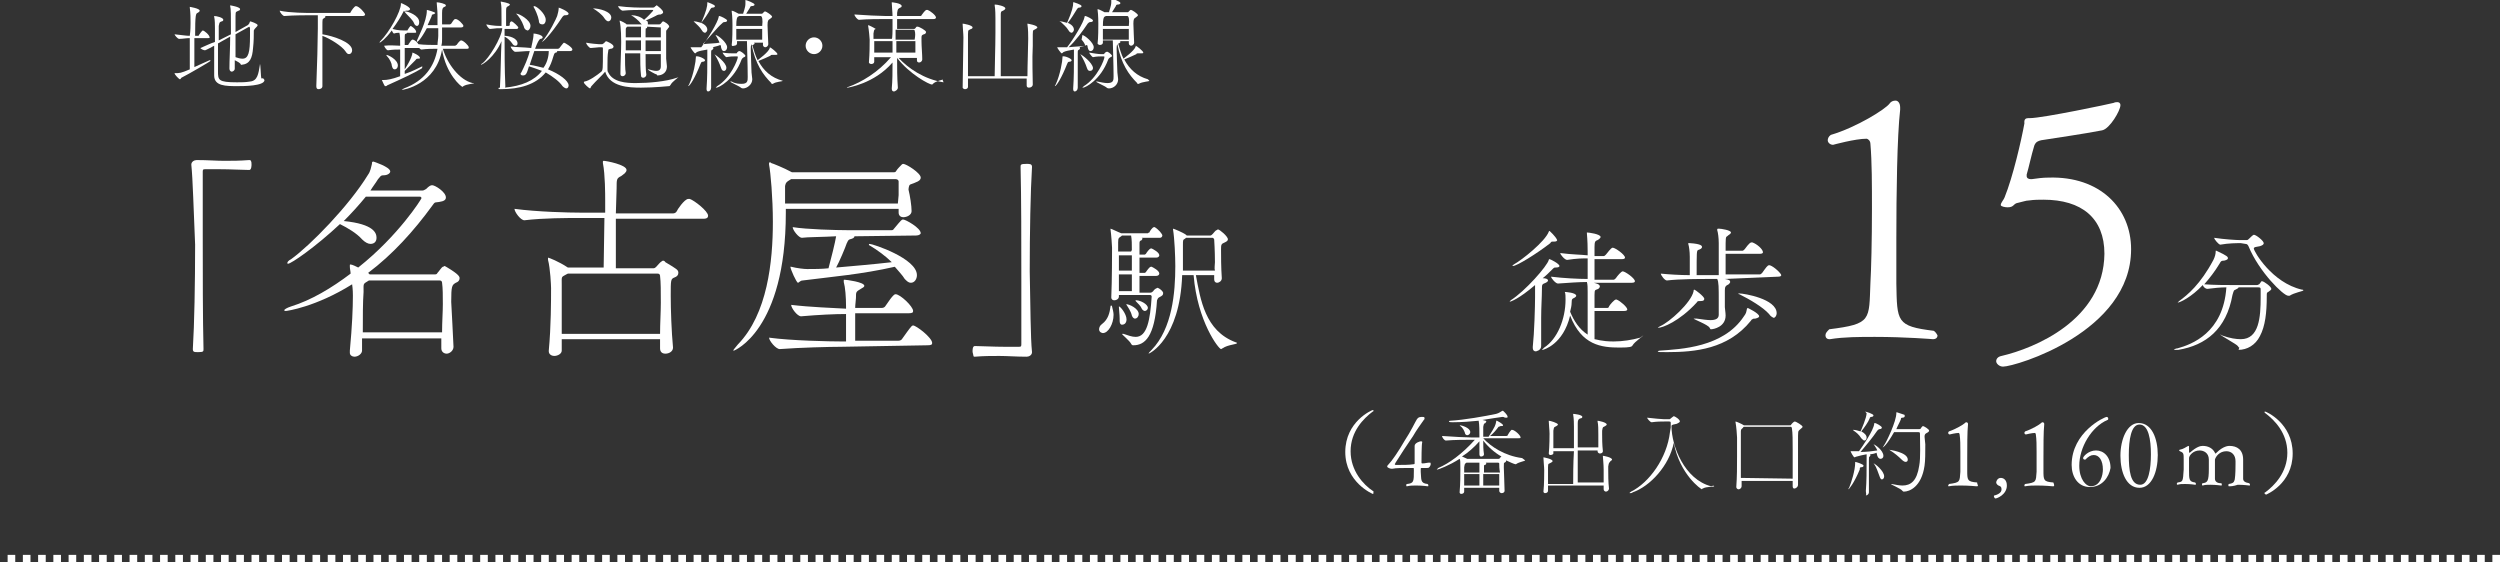 <?xml version="1.0" encoding="utf-8"?>
<!-- Generator: Adobe Illustrator 28.2.0, SVG Export Plug-In . SVG Version: 6.00 Build 0)  -->
<svg version="1.1" id="_レイヤー_2" xmlns="http://www.w3.org/2000/svg" xmlns:xlink="http://www.w3.org/1999/xlink" x="0px"
	 y="0px" viewBox="0 0 328 73.8" style="enable-background:new 0 0 328 73.8;" xml:space="preserve">
<rect x="0" y="0" width="328" height="73.8" fill="#333333" stroke="none"/>
<style type="text/css">
	.st0{fill:#FFFFFF;}
	.st1{fill:none;stroke:#FFFFFF;stroke-miterlimit:10;stroke-dasharray:0,0,1,1;}
</style>
<g id="PC">
	<g>
		<path class="st0" d="M23.8,10.2c-0.1,0.1-0.1,0.2-0.2,0.2s-0.7-0.6-0.7-0.8l0,0c0.7,0,0.8,0,2-0.5c0-0.8,0-2.6,0-4.1
			c-0.5,0-0.9,0.1-1.4,0.1l0,0c-0.2,0-0.6-0.5-0.6-0.6l0,0c1,0.1,1.5,0.2,2,0.2C25,4,25,3.3,25,3c0-0.5,0-1.3-0.1-2V0.9l0,0
			c0,0,1.3,0.2,1.3,0.5c0,0.1-0.1,0.2-0.3,0.3c-0.2,0.1-0.3,0.2-0.3,3H26c0.1,0,0.1-0.1,0.1-0.1C26.5,4,26.6,4,26.6,4
			c0.2,0,0.9,0.6,0.9,0.9c0,0.1,0,0.1-0.2,0.1h-1.8c0,1.4,0,3,0,3.8c0.7-0.3,1.5-0.7,2-0.9h0.1c0,0,0,0,0,0.1
			C27.7,8,24.8,9.7,23.8,10.2L23.8,10.2z M34.7,10.5c0,0.8-2.8,0.8-3.5,0.8c-1.6,0-3.1,0-3.1-1.4c0-0.9,0-2.5,0-3.9
			c-1.1,0.6-1.2,0.6-1.2,0.6c-0.2,0-0.6-0.2-0.6-0.3l0,0C27,6,27.6,5.7,28.2,5.5V3.9V3.7c0-0.4,0-1.1-0.1-1.5V2.1l0,0
			c0.3,0,1.2,0.2,1.2,0.5c0,0.1-0.1,0.2-0.2,0.2c-0.2,0.1-0.3,0-0.4,0.6c0,0.2,0,1,0,1.9c0.6-0.3,1-0.5,1.6-0.8c0-2.7,0-3.3-0.1-3.7
			c0-0.1,0-0.1,0-0.1l0,0c0,0,1.3,0.2,1.3,0.5c0,0.1-0.1,0.2-0.2,0.2c-0.3,0.2-0.4,0-0.4,0.7c0,0.5,0,1.3,0,2.1l1.6-0.9
			c0.1,0,0.1-0.2,0.2-0.2c0-0.1,0.1-0.2,0.1-0.3l0,0c0.1,0,1,0.3,1,0.5c0,0.1-0.1,0.2-0.3,0.4c-0.1,0.1-0.1,0.1-0.2,0.3
			c0,0.7,0,1.4-0.1,2.3c-0.1,1.3-0.4,2.1-1.5,2.2c-0.1,0-0.1,0-0.1,0c0-0.2-0.4-0.4-0.8-0.6V9l0,0c0,0.3-0.3,0.4-0.4,0.4
			S30.1,9.3,30.1,9l0,0c0-1.1,0.1-2.8,0.1-4.2l-1.6,0.9c0,1.3,0,2.8,0,3.6c0,1.2,0,1.5,2.5,1.5c0.6,0,1.1,0,1.7-0.1
			c1-0.1,1.1-1,1.3-2.2c0-0.1,0-0.1,0-0.1c0.1,0,0.1,1.7,0.2,1.9C34.6,10.2,34.6,10.4,34.7,10.5L34.7,10.5z M32.7,3.5
			C32.7,3.5,32.6,3.5,32.7,3.5l-1.8,1c0,1,0,2.1,0,3c0.3,0.1,0.6,0.2,0.9,0.2c0.8,0,1-0.8,1-3c0-0.4,0-0.7,0-1
			C32.8,3.6,32.7,3.5,32.7,3.5L32.7,3.5z"/>
		<path class="st0" d="M42.3,11.3c0,0.3-0.3,0.4-0.5,0.4s-0.3-0.1-0.3-0.4l0,0C41.6,9,41.7,5,41.7,3.7c0-0.5,0-1.4,0-1.7H41
			c-0.7,0-2.5,0-3.7,0.1l0,0c-0.2,0-0.6-0.5-0.6-0.7l0,0C38,1.7,40.3,1.7,41,1.7h4.8c0.1,0,0.2,0,0.2-0.1c0.1-0.2,0.5-0.8,0.7-0.8
			c0.4,0,1.2,0.9,1.2,1.1c0,0.1-0.1,0.2-0.3,0.2h-5c0,0,0.1,0,0.1,0.1s-0.1,0.1-0.2,0.2c-0.2,0.1-0.2,0.1-0.2,1c0,0.3,0,0.7,0,1.1
			c1.3,0.2,3.9,1,3.9,2.1c0,0.3-0.2,0.5-0.4,0.5S45.5,7,45.3,6.7c-0.4-0.6-1.9-1.6-3-2c0,0.9,0,2,0,3.1
			C42.3,9.1,42.3,10.4,42.3,11.3L42.3,11.3L42.3,11.3z"/>
		<path class="st0" d="M62.2,10.9c0,0.1-0.9,0.1-1.4,0.4l-0.1,0.1c-0.2,0-2.2-1.7-2.7-4.9c-0.8,4.6-5.1,5.3-5.3,5.3l0,0
			c0,0,0.1-0.1,0.3-0.2c2.7-1,4-2.9,4.4-5.2c-0.6,0-1.4,0-2.1,0.1l0,0c-0.1,0-0.2-0.1-0.3-0.2c0,0-0.1,0-0.2,0h-1.7
			c0,0.5,0,1.1,0,1.6c0,0.4,0,0.8,0,1.2c0.9-1.4,1-2,1-2.1s0-0.1,0-0.1c0.1,0,1,0.4,1,0.7c0,0.1-0.1,0.1-0.3,0.1l0,0
			c-0.2,0-0.2,0.1-0.3,0.2c-0.3,0.3-1.3,1.3-1.4,1.4c0,0.1,0,0.3,0,0.4c0.9-0.3,1.7-0.7,2.3-1l0,0c0,0,0,0,0,0.1s0,0.1-0.1,0.2
			c-1,0.6-2.5,1.3-4.5,2.2c-0.1,0.1-0.1,0.1-0.2,0.1c0,0,0,0-0.1,0c-0.1-0.1-0.4-0.8-0.4-0.8s0,0,0.1,0h0.1c0.5,0,1.1-0.1,2.2-0.5
			c0-1.2,0-2.5,0-3.5c-0.5,0-0.9,0-1.6,0.1l0,0c-0.2,0-0.5-0.5-0.5-0.6c0.8-0.1,1.6,0,2.1,0V5.7c0-0.6,0-1-0.1-1.4
			c-0.2,0-0.4,0-0.7,0.1l0,0c-0.1,0-0.2-0.2-0.3-0.4c-0.8,1.1-1.5,1.6-1.6,1.6c0,0-0.1,0,0,0c0,0,0-0.1,0.1-0.2
			c1.2-1.2,2.7-3.9,2.7-4.9c0-0.1,0-0.1,0-0.1c0.1,0,1.2,0.5,1.2,0.8c0,0.1-0.2,0.2-0.3,0.2l0,0c-0.1,0-0.1,0-0.2,0
			c-0.1,0-0.1,0-0.2,0.1c0,0,0,0,0.1,0C53.5,1.5,55,2,55,2.9c0,0.3-0.1,0.5-0.3,0.5c-0.1,0-0.3-0.1-0.4-0.4
			c-0.1-0.3-0.7-0.9-1.1-1.3L53,1.4l0,0c-0.4,0.8-0.9,1.6-1.5,2.4C52.2,4,52.8,4,53.3,4h0.1c0,0,0.1,0,0.1-0.1c0,0,0.3-0.5,0.4-0.5
			c0,0,0.7,0.4,0.7,0.8c0,0.1,0,0.1-0.2,0.1h-1c0,0.1-0.1,0.1-0.1,0.1c-0.2,0.1-0.2,0-0.2,0.7c0,0.3,0,0.6,0,0.8h0.4
			c0,0,0.1,0,0.1-0.1c0.2-0.3,0.4-0.6,0.5-0.6c0,0,0,0,0.1,0c0.3,0.1,0.5,0.3,0.7,0.6c0.8,0.1,1.8,0.1,2.5,0.1
			c0-0.4,0.1-0.8,0.1-1.2v-1H56c-0.8,1.5-1.2,1.8-1.3,1.8c0,0,0,0,0-0.1s0-0.1,0.1-0.3C54.8,5,56,2.8,56,1.4c0-0.1,0-0.1,0-0.1
			c0.1,0,1.1,0.3,1.1,0.4S57,1.8,56.8,1.9c-0.2,0-0.1,0.1-0.2,0.3l-0.5,1.1h1.3c0-0.5,0-1,0-1.4c0-0.6-0.1-1.2-0.1-1.5V0.3l0,0
			c0.3,0,1.2,0.2,1.2,0.4c0,0.1-0.1,0.2-0.2,0.2C58.1,1,58,1.1,58,1.7v1.5h1c0,0,0.1,0,0.2-0.1c0.4-0.6,0.4-0.6,0.6-0.6
			c0.3,0,1,0.7,1,0.9c0,0.1-0.1,0.2-0.3,0.2H58v1.5c0,0.3,0,0.6-0.1,0.9h1.8c0.1,0,0.1-0.1,0.2-0.1c0,0,0.4-0.6,0.6-0.6
			c0.3,0,1,0.7,1,0.9c0,0.1,0,0.2-0.2,0.2h-3.2c0.6,2,2.2,4.1,3.9,4.5C62.1,10.9,62.2,10.9,62.2,10.9L62.2,10.9z M52.2,8.6
			c0,0.3-0.2,0.5-0.4,0.5S51.5,9,51.4,8.6c0-0.3-0.3-0.9-0.6-1.2c-0.1-0.1-0.1-0.1-0.1-0.2l0,0C50.9,7.2,52.2,7.8,52.2,8.6L52.2,8.6
			z"/>
		<path class="st0" d="M73.1,6.7L73.1,6.7c0,0.1,0,0.2-0.2,0.2c-0.2,0.1-0.2,0.2-0.3,0.5c-0.2,0.7-0.4,1.2-0.7,1.7
			c1.5,0.6,2.7,1.5,2.7,2.1c0,0.2-0.1,0.4-0.3,0.4c-0.1,0-0.3-0.1-0.5-0.3c-0.4-0.6-1.2-1.2-2.2-1.8c-1.3,1.6-3.4,2.2-5.9,2.2
			c-0.2,0-0.3,0-0.3-0.1s0.1-0.1,0.2-0.1c0-0.1,0-0.1,0-0.2c0.1-1.6,0.1-4,0.2-5.9c-0.9,2.1-2.5,3.1-2.7,3.1l0,0c0,0,0-0.1,0.2-0.2
			c0.8-0.6,2.5-3.3,2.6-4.6h-0.1c-0.5,0-0.7,0-1.5,0.1l0,0c-0.2,0-0.5-0.5-0.5-0.6c1,0.2,1.5,0.2,2,0.2l0,0c0-0.3,0-0.6,0-0.8
			c0-1.6,0-1.8-0.1-2.3c0-0.1,0-0.1,0-0.1l0,0c0,0,1.2,0.2,1.2,0.4c0,0.1-0.1,0.1-0.2,0.2c-0.2,0.1-0.3,0.1-0.3,0.6s0,1.2,0,2h0.3
			c0,0,0.1,0,0.2-0.1C66.8,3,67,2.8,67.1,2.8c0.2,0,0.9,0.7,0.9,0.8s-0.1,0.2-0.2,0.2h-1.6v0.9c0.6,0,1.7,0.3,1.7,1
			c0,0.2-0.1,0.3-0.3,0.3c-0.1,0-0.3-0.1-0.4-0.3c-0.2-0.3-0.6-0.7-1-0.9c0,1.9,0,4.3,0.1,6.5c0,0.1,0,0.2-0.1,0.2
			c2.2-0.2,3.9-0.9,4.9-2.2c-0.5-0.2-1.1-0.4-1.7-0.6c-0.3,1-0.4,1.2-0.8,1.2c-0.2,0-0.3-0.1-0.3-0.2c0-0.1,0-0.1,0.1-0.2
			c0.4-0.8,0.9-1.9,1.1-2.8c-0.7,0-1.4,0.1-1.9,0.1l0,0c-0.2,0-0.6-0.5-0.6-0.7l0,0c0.7,0.1,1.8,0.1,2.7,0.2c0-0.2,0.3-1.2,0.3-1.8
			c0-0.1,0-0.1,0-0.1c0.3,0,1.2,0.2,1.2,0.5c0,0.1-0.1,0.2-0.3,0.2c-0.2,0.1-0.4,0.5-0.7,1.3c0.5,0,1,0,1.2,0h1.8
			c0.1,0,0.2-0.1,0.2-0.1c0.1-0.1,0.5-0.7,0.6-0.7s1.1,0.6,1.1,0.9c0,0.1-0.1,0.2-0.3,0.2H73.1L73.1,6.7z M68.7,3.4
			c-0.2-0.6-0.7-1.4-1-1.6l0,0c0,0,0,0,0.1,0c0.3,0,1.8,0.8,1.8,1.6c0,0.3-0.2,0.6-0.4,0.6C68.9,3.9,68.8,3.8,68.7,3.4L68.7,3.4z
			 M71.4,6.7c-0.3,0-0.8,0-1.3,0l-0.6,1.8c0.7,0.1,1.3,0.3,1.8,0.4C71.9,8.1,72,7.1,72,6.7H71.4L71.4,6.7z M70.7,2.7
			c-0.1-0.6-0.5-1.5-0.7-1.8l0,0c0,0,0-0.1,0.1-0.1c0.3,0,1.5,1,1.5,1.8c0,0.4-0.2,0.6-0.4,0.6C70.9,3.2,70.7,3.1,70.7,2.7L70.7,2.7
			z M71.1,5.5C71.1,5.5,71.1,5.4,71.1,5.5c1-1.2,1.9-3.1,2-3.4s0.2-0.8,0.2-1c0-0.1,0-0.1,0-0.1c0.1,0,1.3,0.5,1.3,0.8
			c0,0.1-0.1,0.2-0.4,0.2C74,2,74,2,73.8,2.2C72.1,4.8,71.2,5.5,71.1,5.5L71.1,5.5z"/>
		<path class="st0" d="M89,10.1L89,10.1c0,0.1-0.8,0.6-1,1c-0.1,0.1-0.1,0.2-0.2,0.2s-1.9,0.2-3.7,0.2c-1.6,0-4.1-0.1-4.7-2.1
			c-0.3,0.4-1.2,1.2-1.8,1.9c-0.1,0.1-0.1,0.3-0.2,0.3s-0.8-0.6-0.8-0.8c0,0,0-0.1,0.1-0.1c0.6-0.1,1.6-0.8,2.2-1.3
			c0.2-0.2,0.2-0.4,0.2-2.7V6.3c0-0.1-0.1-0.1-0.2-0.1h-0.3c-0.2,0-0.8,0.1-1.1,0.1l0,0c-0.2,0-0.6-0.5-0.6-0.7
			c0.5,0.1,1.5,0.2,1.7,0.2H79c0.1,0,0.1-0.1,0.2-0.1c0.3-0.3,0.3-0.3,0.3-0.3c0.1,0,1,0.4,1,0.7c0,0.2-0.2,0.3-0.4,0.3
			c-0.2,0.1-0.3,0-0.3,0.3c-0.1,0.5-0.1,1.2-0.1,1.9v0.5c0,0.1,0,0.3,0.1,0.4c0.6,1.3,2.4,1.4,3.6,1.4c1.7,0,4-0.2,5.4-0.7
			C88.9,10.2,89,10.1,89,10.1L89,10.1z M80.2,2.3c0,0.3-0.2,0.5-0.4,0.5c-0.1,0-0.3-0.1-0.5-0.4c-0.3-0.5-1-1-1.5-1.3h-0.1
			c0,0,0,0,0.1,0C78.6,1.1,80.2,1.5,80.2,2.3L80.2,2.3z M85.7,1.4c0,0,0-0.1-0.1-0.1h-1.1c-0.9,0-1.7,0-2.8,0.1l0,0
			c-0.2,0-0.6-0.4-0.6-0.6C82.5,1,84.1,1,84.5,1h1.1c0.1,0,0.2,0,0.3-0.1S86,0.8,86,0.8c0.1,0,0.1-0.1,0.1-0.1c0.1,0,0.1,0,0.2,0.1
			c0,0,0.7,0.5,0.7,0.8c0,0.2-0.2,0.2-0.3,0.3c-0.2,0-0.4,0-0.7,0.2c-0.2,0.1-0.8,0.4-1.3,0.6C84.9,2.7,85,2.8,85,3
			c0,0.1,0,0.1,0,0.2h1.5c0,0,0.1,0,0.2-0.1s0.2-0.3,0.3-0.3c0.1,0,0.8,0.4,0.8,0.7c0,0.1-0.2,0.2-0.2,0.3C87.4,4,87.4,4,87.4,4.2
			c0,0.3,0,0.8,0,3.5c0,0.2,0.1,0.8,0.1,1c0,1.1-1,1.2-1.2,1.2c-0.1,0-0.1,0-0.1-0.1C85.9,9.7,85,9.2,85,9.1l0,0h0.1
			c0.4,0.1,0.7,0.2,1,0.2s0.6-0.1,0.6-0.6c0-0.1,0-0.7,0-1.6h-2c0,1.1,0,2.1,0.1,2.7l0,0c0,0.2-0.2,0.4-0.4,0.4
			c-0.2,0-0.3-0.1-0.3-0.3l0,0C84,9,84,8,84,7h-2c0,1,0,2.1,0.1,2.6l0,0c0,0.2-0.2,0.4-0.4,0.4c-0.2,0-0.3-0.1-0.3-0.3l0,0
			c0-1.3,0.1-3,0.1-4.2c0-0.2,0-2-0.2-2.7V2.7l0,0c0.1,0,0.9,0.4,0.9,0.5h2c0,0,0,0-0.1-0.1c-0.3-0.4-0.9-0.9-1.3-1.1l0,0
			c0,0,0,0,0.1,0c0.5,0,1.2,0.2,1.6,0.6C85,2.2,85.6,1.5,85.7,1.4L85.7,1.4z M82.3,3.5L82.3,3.5c-0.2,0.2-0.2,0.1-0.2,0.6
			c0,0.1,0,0.4,0,0.8h2c0-0.5,0-1.2,0-1.4H82.3L82.3,3.5z M82.1,6.6h2c0-0.5,0-0.9,0-1.3l0,0h-2V6.6z M86.7,3.6
			C86.7,3.6,86.7,3.5,86.7,3.6l-1.8-0.1c0,0,0,0,0,0.1s0,0.1-0.1,0.1s-0.1,0.1-0.1,0.4s0,0.6,0,0.8h2C86.7,4.3,86.7,3.8,86.7,3.6
			L86.7,3.6z M86.7,5.3h-2v1.4h2V5.3z"/>
		<path class="st0" d="M92.5,7.9c0,0.1-0.1,0.2-0.3,0.2c-0.2,0-0.2,0.1-0.3,0.3c-0.7,1.8-1.4,2.9-1.6,2.9l0,0c0,0,0-0.1,0.1-0.2
			C91,9.8,91.3,8,91.3,7.5c0-0.1,0-0.1,0-0.1C91.6,7.3,92.5,7.7,92.5,7.9L92.5,7.9z M95.4,6.2c0,0.3-0.2,0.5-0.4,0.5
			c-0.2,0-0.3-0.1-0.4-0.5c0-0.1,0-0.2-0.1-0.3c-0.2,0.1-0.6,0.2-1,0.3c0.1,0,0.1,0.1,0.1,0.1s0,0.1-0.1,0.2
			c-0.2,0.1-0.2,0.1-0.2,0.5c0,0.2,0,0.4,0,0.8c0,1,0,2.6,0,3.7c0,0.3-0.2,0.5-0.4,0.5c-0.1,0-0.2-0.1-0.2-0.3v-0.1
			c0.1-1.4,0.1-2.7,0.1-4.4c0-0.3,0-0.5,0-0.7c-0.6,0.1-1.1,0.2-1.3,0.3c-0.1,0-0.2,0.2-0.3,0.2c-0.1,0-0.6-0.7-0.6-0.8l0,0h0.1
			c0.2,0,0.4,0,0.6,0s0.4,0,0.5,0H92c0.8-1,2.2-3.3,2.3-4c0-0.1,0-0.1,0.1-0.1s1,0.4,1,0.6c0,0.1-0.1,0.2-0.4,0.2
			c-0.1,0-0.2,0.1-0.3,0.2C94.1,3.6,93,5,92.2,5.8c0.8-0.1,1.7-0.1,2.2-0.2C94.3,5.3,94.1,5,94,4.8c-0.1-0.1-0.1-0.1-0.1-0.2l0,0
			C94.2,4.6,95.4,5.6,95.4,6.2L95.4,6.2z M93.8,0.8c0,0.1-0.1,0.2-0.3,0.2c-0.2,0-0.2,0.1-0.3,0.2C92.9,1.8,92.4,2.5,92,3
			c0.7,0.3,0.8,0.7,0.8,0.9c0,0.2-0.2,0.4-0.3,0.4c-0.1,0-0.3-0.1-0.4-0.3c-0.3-0.5-0.7-0.8-1-1.1C91,2.8,91,2.8,91,2.8s0,0,0.1,0
			C91.4,2.8,91.9,3,92,3c0.7-1.6,0.8-2.2,0.8-2.6c0-0.1,0-0.1,0-0.1h0.1C92.8,0.3,93.8,0.6,93.8,0.8L93.8,0.8z M95.3,8.9
			c0,0.3-0.2,0.4-0.3,0.4c-0.2,0-0.3-0.1-0.4-0.4c-0.2-0.6-0.5-1.2-0.8-1.7c-0.1-0.1-0.1-0.1-0.1-0.1l0,0
			C93.9,7.2,95.3,8.2,95.3,8.9L95.3,8.9z M97.8,7.3c0,0.1-0.1,0.2-0.2,0.2c-0.1,0.1-0.2,0.1-0.3,0.3c-1,2.7-3,3.7-3.3,3.7
			c-0.1,0-0.1,0-0.1,0s0.1-0.1,0.2-0.2c1.8-1.1,2.7-3.5,2.7-3.8c0-0.1,0-0.1-0.1-0.1h-0.3c-0.2,0-0.6,0-1.1,0.1
			c-0.1,0-0.5-0.5-0.5-0.6C95.4,7,96,7,96.3,7h0.3c0.1,0,0.1-0.1,0.1-0.1c0.1-0.1,0.2-0.2,0.3-0.2C97.2,6.7,97.7,7.1,97.8,7.3
			L97.8,7.3z M102.7,10.6c0,0.1-0.9,0.1-1.3,0.4h-0.1c-0.1,0-0.1,0-0.1-0.1c-1.1-1.1-2.1-2.5-2.6-5.1c-0.1,0.1-0.1,0.5-0.1,0.6
			c0,0.7,0.1,2.8,0.1,3.1c0,0.1,0.1,0.8,0.1,0.9l0,0c0,0.7-0.7,1.2-1.2,1.2c-0.2,0-0.3-0.1-0.3-0.1c-0.2-0.2-1.4-0.7-1.4-0.8l0,0
			c0,0,0.1,0,0.2,0c0.5,0.3,1,0.3,1.3,0.3c0.8,0,0.8-0.4,0.8-0.9c0-1.5-0.1-4.3-0.1-4.7h-1.3v0.3c0,0.2-0.2,0.3-0.4,0.3
			C96.1,6.1,96,6,96,5.9l0,0c0.1-0.6,0.1-2.2,0.1-2.6c0,0,0-1.2-0.1-1.8V1.4l0,0c0.2,0,0.7,0.3,0.9,0.4H97h0.5
			c0-0.1,0.3-0.8,0.3-1.3c0-0.1,0-0.3,0-0.4s0-0.1,0-0.1C97.9,0,99,0.4,99,0.6c0,0.1-0.1,0.2-0.4,0.2c-0.1,0-0.2,0.1-0.2,0.2
			c-0.2,0.3-0.3,0.5-0.5,0.8h1.9c0.1,0,0.1,0,0.2,0c0.3-0.3,0.3-0.3,0.4-0.3s0.9,0.5,0.9,0.7c0,0.1-0.2,0.2-0.3,0.3
			c-0.2,0.1-0.3,0.2-0.3,0.8c0,0.7,0.1,2.1,0.1,2.5l0,0c0,0.2-0.2,0.4-0.4,0.4c-0.1,0-0.3-0.1-0.3-0.3c0-0.1,0-0.2,0-0.3h-1.2
			C99,5.6,99,5.7,99,5.7c0,0.1-0.1,0.1-0.2,0.2h-0.1c0.2,0.7,0.4,1.4,0.7,2c0.1-0.1,1.4-1,1.6-1.6V6.2c0.1,0,1,0.7,1,0.9
			c0,0.1-0.1,0.1-0.3,0.1c-0.1,0-0.1,0-0.2,0s-0.1,0-0.2,0s-0.2,0-0.2,0.1c-0.4,0.2-1.1,0.5-1.6,0.7
			C100.2,9.3,101.2,10.2,102.7,10.6C102.7,10.6,102.7,10.6,102.7,10.6L102.7,10.6z M99.8,2.1H97l-0.2,0.1c-0.1,0.1-0.2,0.3-0.2,1.2
			h3.4C100.1,2.6,100,2.1,99.8,2.1z M96.6,3.8c0,0.4,0,0.8,0,1.4h3.4c0-0.4,0-0.9,0-1.4C100,3.8,96.6,3.8,96.6,3.8z"/>
		<path class="st0" d="M106.8,7.1c-0.6,0-1.1-0.5-1.1-1.1s0.5-1.1,1.1-1.1s1.1,0.5,1.1,1.1S107.4,7.1,106.8,7.1z"/>
		<path class="st0" d="M123.7,10.4c0,0.1-0.9,0.2-1.3,0.6l-0.1,0.1c-0.4,0-3-1.4-4.6-3.5c0,1.3,0,2.6,0.1,3.9l0,0
			c0,0.3-0.4,0.5-0.5,0.5c-0.2,0-0.3-0.1-0.3-0.4l0,0c0.1-1,0.1-2.2,0.1-3.4c-2.4,2.8-5.9,3.3-5.9,3.3c-0.1,0-0.1,0-0.1,0
			s0.1-0.1,0.2-0.1c1.7-0.6,3.9-1.9,5.6-3.9h-2.2c0,0.2,0,0.4,0,0.6s-0.2,0.3-0.4,0.3c-0.1,0-0.3-0.1-0.3-0.2l0,0
			c0.1-1.2,0.1-2.3,0.1-3c0-0.1-0.1-1.3-0.2-1.8V3.3l0,0c0.1,0,0.7,0.3,1,0.5h0.1h2.1V2.5h-1c-0.7,0-2.3,0-3.4,0.1l0,0
			c-0.2,0-0.6-0.5-0.6-0.7l0,0c1.3,0.1,3.4,0.2,4.1,0.2h0.9c0-0.5-0.1-1.3-0.1-1.7V0.3l0,0c0,0,1.3,0.1,1.3,0.5
			c0,0.1-0.1,0.2-0.2,0.2c-0.3,0.2-0.3,0.1-0.4,0.7c0,0.1,0,0.2,0,0.4h3c0.1,0,0.2,0,0.2-0.1c0.5-0.7,0.6-0.7,0.7-0.7h0.1
			c0.3,0.1,1.1,0.7,1.1,1c0,0.1-0.1,0.2-0.3,0.2h-4.8v1.3h2.2c0.1,0,0.1,0,0.2-0.1s0.1-0.2,0.2-0.2h0.1c0.2,0,1.1,0.5,1.1,0.7
			s-0.2,0.3-0.3,0.3c-0.2,0.1-0.3,0.1-0.3,0.4c0,0.1,0,0.3,0,0.5c0,0.7,0.1,1.7,0.1,2.4l0,0c0,0.2-0.2,0.4-0.4,0.4
			c-0.2,0-0.3-0.1-0.3-0.3c0-0.1,0-0.2,0-0.3h-2.4c1.2,1.3,3.3,2.8,5.9,3.2C123.6,10.4,123.7,10.4,123.7,10.4L123.7,10.4z
			 M117.1,3.8H115h-0.1c-0.2,0.1-0.2,0-0.3,0.6c0,0.2,0,0.4,0,0.7h2.4C117.1,5.1,117.1,3.8,117.1,3.8z M114.7,5.4c0,0.5,0,0.9,0,1.5
			h2.4c0-0.5,0-1,0-1.5H114.7L114.7,5.4z M120,4c0,0,0-0.1-0.2-0.1h-2.3c0,0.4,0,0.9,0,1.3h2.5C120.1,4.7,120.1,4.3,120,4z
			 M117.6,5.4c0,0.5,0,1,0,1.5h2.5c0-0.6,0-1,0-1.5H117.6z"/>
		<path class="st0" d="M135.5,11.1c0,0.2-0.2,0.4-0.5,0.4c-0.2,0-0.3-0.1-0.3-0.3l0,0c0-0.1,0-0.4,0-0.9H127c0,0.5,0,0.9,0,1.1
			c0,0.2-0.2,0.3-0.4,0.3c-0.1,0-0.3-0.1-0.3-0.2l0,0c0-0.3,0.1-6,0.1-6.6c0-0.5-0.1-1.3-0.1-1.7V3.1l0,0c0.1,0,1.3,0.2,1.3,0.5
			c0,0.1-0.1,0.2-0.2,0.2c-0.3,0.2-0.4,0-0.4,0.7c0,0.3,0,1.5,0,2.8c0,0.9,0,1.9,0,2.7h3.5c0-1.3,0.1-3.8,0.1-5.7c0-0.8,0-1.4,0-1.9
			c0-0.2,0-1.2-0.1-1.7V0.6c0,0,0,0,0.1,0c0.2,0,1.3,0.2,1.3,0.5c0,0.1-0.1,0.2-0.3,0.3c-0.3,0.1-0.3,0.2-0.3,0.6c0,0.9,0,2.8,0,4.8
			c0,1.1,0,2.3,0,3.2h3.5c0-1.5,0.1-3.9,0.1-4.9c0-0.4,0-1.3-0.1-1.9V3.1l0,0c0,0,1.3,0.2,1.3,0.5c0,0.1-0.1,0.1-0.2,0.2
			c-0.3,0.2-0.4,0-0.4,0.7c0,0.1,0,0.7,0,1.5C135.4,7.7,135.5,10.4,135.5,11.1L135.5,11.1L135.5,11.1z"/>
		<path class="st0" d="M140.6,7.9c0,0.1-0.1,0.2-0.3,0.2s-0.2,0.1-0.3,0.3c-0.7,1.8-1.4,2.9-1.6,2.9l0,0c0,0,0-0.1,0.1-0.2
			c0.6-1.3,0.9-3.1,0.9-3.6c0-0.1,0-0.1,0-0.1C139.7,7.3,140.6,7.7,140.6,7.9L140.6,7.9z M143.5,6.2c0,0.3-0.2,0.5-0.4,0.5
			s-0.3-0.1-0.4-0.5c0-0.1,0-0.2-0.1-0.3c-0.2,0.1-0.6,0.2-1,0.3c0.1,0,0.1,0.1,0.1,0.1s0,0.1-0.1,0.2c-0.2,0.1-0.2,0.1-0.2,0.5
			c0,0.2,0,0.4,0,0.8c0,1,0,2.6,0,3.7c0,0.3-0.2,0.5-0.4,0.5c-0.1,0-0.2-0.1-0.2-0.3v-0.1c0.1-1.4,0.1-2.7,0.1-4.4
			c0-0.3,0-0.5,0-0.7c-0.6,0.1-1.1,0.2-1.3,0.3c-0.1,0-0.2,0.2-0.3,0.2s-0.6-0.7-0.6-0.8l0,0h0.1c0.2,0,0.4,0,0.6,0s0.4,0,0.5,0h0.1
			c0.8-1,2.2-3.3,2.3-4c0-0.1,0-0.1,0.1-0.1s1,0.4,1,0.6c0,0.1-0.1,0.2-0.4,0.2c-0.1,0-0.2,0.1-0.3,0.2c-0.6,0.9-1.6,2.3-2.5,3.1
			c0.8-0.1,1.6-0.1,2.2-0.2c-0.1-0.3-0.3-0.6-0.5-0.8c0.1-0.5,0.1-0.5,0.1-0.6l0,0C142.3,4.6,143.5,5.6,143.5,6.2L143.5,6.2z
			 M141.9,0.8c0,0.1-0.1,0.2-0.3,0.2s-0.2,0.1-0.3,0.2c-0.3,0.5-0.8,1.3-1.2,1.8c0.7,0.3,0.8,0.7,0.8,0.9c0,0.2-0.2,0.4-0.3,0.4
			s-0.3-0.1-0.4-0.3c-0.3-0.5-0.7-0.8-1-1.1C139,2.8,139,2.8,139,2.8s0,0,0.1,0c0.3,0,0.8,0.2,0.9,0.2c0.7-1.6,0.8-2.2,0.8-2.6
			c0-0.1,0-0.1,0-0.1h0.1C140.9,0.3,141.9,0.6,141.9,0.8L141.9,0.8z M143.4,8.9c0,0.3-0.2,0.4-0.4,0.4s-0.3-0.1-0.4-0.4
			c-0.2-0.6-0.5-1.2-0.8-1.7c-0.1-0.1-0.1-0.1-0.1-0.1l0,0C142,7.2,143.3,8.2,143.4,8.9L143.4,8.9z M145.9,7.3
			c0,0.1-0.1,0.2-0.2,0.2c-0.1,0.1-0.2,0.1-0.3,0.3c-1,2.7-3,3.7-3.3,3.7c-0.1,0-0.1,0-0.1,0s0.1-0.1,0.2-0.2
			c1.8-1.1,2.7-3.5,2.7-3.8c0-0.1,0-0.1-0.1-0.1h-0.3c-0.2,0-0.6,0-1.1,0.1c-0.1,0-0.5-0.5-0.5-0.6c0.6,0.1,1.2,0.2,1.5,0.2h0.4
			c0.1,0,0.1-0.1,0.1-0.1c0.1-0.1,0.2-0.2,0.3-0.2C145.3,6.7,145.8,7.1,145.9,7.3L145.9,7.3z M150.8,10.6c0,0.1-0.9,0.1-1.4,0.4
			h-0.1c-0.1,0-0.1,0-0.1-0.1c-1.1-1.1-2.1-2.5-2.6-5.1c-0.1,0.1-0.1,0.5-0.1,0.6c0,0.7,0.1,2.8,0.1,3.1c0,0.1,0.1,0.8,0.1,0.9l0,0
			c0,0.7-0.6,1.2-1.2,1.2c-0.2,0-0.3-0.1-0.3-0.1c-0.2-0.2-1.4-0.7-1.4-0.8l0,0c0,0,0.1,0,0.2,0c0.5,0.1,0.9,0.2,1.3,0.2
			c0.8,0,0.8-0.4,0.8-0.9c0-1.5-0.1-4.3-0.1-4.7h-1.3v0.3c0,0.2-0.2,0.3-0.4,0.3c-0.1,0-0.3-0.1-0.3-0.2l0,0
			c0.1-0.6,0.1-2.2,0.1-2.6c0,0,0-1.2-0.1-1.8V1.2l0,0c0.2,0,0.7,0.3,0.9,0.4h0.1h0.5c0-0.1,0.3-0.8,0.3-1.3c0-0.1,0-0.3,0-0.4
			s0-0.1,0-0.1c0.1,0,1.2,0.4,1.2,0.6c0,0.1-0.1,0.2-0.4,0.2c-0.1,0-0.2,0.1-0.2,0.2c-0.2,0.3-0.3,0.5-0.5,0.8h1.9
			c0.1,0,0.1,0,0.2,0c0.3-0.3,0.3-0.3,0.4-0.3c0.1,0,0.9,0.5,0.9,0.7c0,0.1-0.2,0.2-0.3,0.3c-0.2,0.1-0.3,0.2-0.3,0.8
			c0,0.7,0.1,2.1,0.1,2.5l0,0c0,0.2-0.2,0.4-0.4,0.4c-0.1,0-0.3-0.1-0.3-0.3c0-0.1,0-0.2,0-0.3h-1.2c0.1,0,0.1,0.1,0.1,0.1
			c0,0.1-0.1,0.1-0.2,0.2h-0.1c0.2,0.7,0.4,1.4,0.7,2c0.1-0.1,1.4-1,1.6-1.6V6c0.1,0,1,0.7,1,0.9c0,0.1-0.1,0.1-0.3,0.1
			c-0.1,0-0.1,0-0.2,0c-0.1,0-0.1,0-0.2,0c-0.1,0-0.2,0-0.2,0.1c-0.4,0.2-1.1,0.5-1.6,0.7c0.7,1.3,1.7,2.2,3.1,2.6
			C150.8,10.6,150.8,10.6,150.8,10.6L150.8,10.6z M147.9,2.1h-2.8l-0.2,0.1c-0.1,0.1-0.2,0.3-0.2,1.2h3.4
			C148.2,2.6,148.1,2.1,147.9,2.1L147.9,2.1z M144.7,3.8c0,0.4,0,0.8,0,1.4h3.4c0-0.4,0-0.9,0-1.4C148.1,3.8,144.7,3.8,144.7,3.8z"
			/>
	</g>
	<g>
		<path class="st0" d="M25.1,21.6c0-0.4,0.4-0.6,0.7-0.6c1.5,0,2.5,0.1,3.6,0.1s2,0,3.3-0.1c0.1,0,0.2,0,0.2,0.1
			c0.1,0.1,0.1,0.3,0.1,0.5c0,0.1,0,0.7-0.3,0.7c-0.8,0-2.4-0.1-4-0.1c-0.6,0-1.3,0-1.8,0c-0.3,0-0.3,0.1-0.3,0.4c0,1.5,0,4.6,0,8.2
			c0,5,0,11,0.1,15c0,0.3,0,0.4-0.7,0.4c-0.5,0-0.7,0-0.7-0.4c0.2-3.2,0.3-8.7,0.3-13.7C25.4,27.6,25.3,23.5,25.1,21.6L25.1,21.6
			L25.1,21.6z"/>
		<path class="st0" d="M59.5,45.5c0,0.5-0.5,0.9-0.9,0.9c-0.3,0-0.7-0.2-0.7-0.7s0-0.9,0-1.3H47.5V46c0,0.4-0.5,0.8-1,0.8
			c-0.3,0-0.6-0.2-0.6-0.5V46c0.3-3.2,0.4-5.6,0.4-7.2c0-0.2,0-0.8-0.1-1.5c-4.8,3-8.6,3.5-8.7,3.5s-0.2,0-0.2-0.1s0.3-0.3,0.9-0.5
			c2.6-0.8,5.3-2.4,7.8-4.3c0-0.3-0.1-0.6-0.1-0.9c0-0.1,0-0.2,0-0.2c0-0.1,0-0.1,0.1-0.1c0.2,0,0.8,0.3,1,0.4
			c5.3-4.2,8.3-9,8.3-9.1s-0.1-0.2-0.2-0.2H48c-0.9,1.1-1.9,2.2-2.9,3.2c4,0.4,4.3,1.6,4.3,2.2c0,0.5-0.3,0.8-0.8,0.8
			c-0.3,0-0.7-0.2-1.1-0.6c-0.7-0.8-1.9-1.5-2.9-2c-3.2,3-6.4,5.2-6.8,5.2c-0.1,0-0.1,0-0.1-0.1s0.1-0.3,0.5-0.5
			c2.5-1.8,7.6-7,10.1-11.1c0.3-0.4,0.4-1,0.5-1.4c0-0.2,0-0.3,0.2-0.3c0,0,2.2,0.7,2.2,1.3c0,0.2-0.3,0.5-0.9,0.5
			c-0.4,0-0.4,0.2-0.7,0.5c-0.3,0.5-0.7,1-1,1.5h6.8c0.2,0,0.3-0.1,0.5-0.2c0.4-0.4,0.6-0.5,0.8-0.5c0.4,0,1.8,0.9,1.8,1.6
			c0,0.3-0.2,0.5-0.9,0.6c-0.5,0.1-0.5-0.1-0.9,0.5c-2.4,3.3-5.2,6.4-8.4,8.8l0.2,0.2H57c0.2,0,0.3,0,0.4-0.2
			c0.2-0.2,0.5-0.7,0.7-0.8c0.1,0,0.2-0.1,0.2-0.1c0.1,0,0.2,0.1,0.4,0.2c1.5,0.9,1.6,1.2,1.6,1.4c0,0.3-0.2,0.5-0.5,0.6
			c-0.5,0.3-0.6,0.4-0.6,2.5C59.3,41.3,59.4,43.5,59.5,45.5L59.5,45.5L59.5,45.5z M48.4,36.8L48.4,36.8c-0.8,0.5-0.7,0.3-0.7,1.5
			c-0.1,1.4-0.1,3.2-0.1,5.3H58c0-1.4,0.1-2.6,0.1-3.7s0-2.1-0.1-2.8c0,0,0-0.3-0.3-0.3H48.4L48.4,36.8z"/>
		<path class="st0" d="M88.3,45.6c0,0.5-0.5,0.8-1,0.8c-0.4,0-0.7-0.2-0.7-0.7v-1.2H73.7V46c0,0.4-0.5,0.7-1,0.7
			c-0.3,0-0.7-0.2-0.7-0.6V46c0.3-3.2,0.3-6.6,0.3-8.2c0-0.3-0.1-2.6-0.4-3.7c0-0.1,0-0.2,0-0.2v-0.1c0.1,0,1.4,0.5,2.6,1.3l0,0h4.7
			l0.1-6.5H76c-1.6,0-4.7,0-7.2,0.3l0,0c-0.5,0-1.3-1.1-1.3-1.5c3,0.4,7.1,0.5,8.7,0.5h3.2c0-0.6,0-1.1,0-1.6c0-0.8,0-3.4-0.3-4.9
			c0-0.1,0-0.1,0-0.2c0,0,0-0.1,0.1-0.1c0.3,0,3,0.5,3,1.2c0,0.3-0.3,0.5-0.7,0.8c-0.6,0.3-0.6,0.4-0.6,1.6L80.8,28h7.5
			c0.2,0,0.4-0.1,0.5-0.3c0-0.1,1-1.6,1.5-1.6c0.1,0,0.2,0,0.2,0c0.6,0.2,2.4,1.6,2.4,2.2c0,0.2-0.1,0.4-0.6,0.4H80.8
			c0,1.7,0,3.4,0,4.9v1.6h4.9c0.2,0,0.3-0.1,0.4-0.2c0.2-0.2,0.5-0.6,0.7-0.7c0.1-0.1,0.2-0.1,0.2-0.1s0.2,0,0.3,0.2
			c1.5,0.9,1.7,1,1.7,1.4c0,0.3-0.2,0.5-0.5,0.6C88,36.6,88,36.7,88,38.8C88,40.6,88.1,43.5,88.3,45.6L88.3,45.6L88.3,45.6z
			 M74.5,35.9L74.3,36c-0.7,0.4-0.6,0.2-0.6,1.4c0,0.6,0,1.4,0,2.3c0,1.2,0,2.7,0,4.1h12.9c0-1.4,0.1-2.8,0.1-4.1
			c0-1.5,0-2.7-0.1-3.5c0,0,0-0.3-0.3-0.3H74.5z"/>
		<path class="st0" d="M119.6,27.7c0,0.5-0.6,0.8-1.1,0.8c-0.3,0-0.6-0.2-0.6-0.6v-0.1c0-0.1,0-0.2,0-0.4h-14.8v0.5
			c0,15.5-6.8,18.1-6.8,18.1h-0.1c0-0.1,0.2-0.3,0.6-0.8c3.9-4,4.6-10.9,4.6-16.1c0-3.1-0.3-6.5-0.5-7.5c0-0.1,0-0.1,0-0.2
			c0,0,0-0.1,0.1-0.1s0.1,0,0.2,0.1c0.1,0,1.8,0.7,2.5,1.1l0.2,0.1h13.3c0.2,0,0.3,0,0.4-0.2s0.6-0.7,0.7-0.8
			c0.1-0.1,0.2-0.1,0.2-0.1c0.4,0,2.3,1.2,2.3,1.8c0,0.3-0.3,0.5-0.6,0.6c-0.8,0.4-0.9,0.1-1,0.9v0.1
			C119.4,25.7,119.6,27,119.6,27.7L119.6,27.7z M110.3,45.5c-1.4,0-5.4,0.1-8,0.3l0,0c-0.5,0-1.4-1.1-1.4-1.5l0,0
			c2.9,0.4,8,0.5,9.5,0.5h0.6c0-0.8,0-2.4,0-3.6c-1.5,0-3.6,0.1-5.9,0.3l0,0c-0.5,0-1.3-1.1-1.3-1.5l0,0c2.5,0.3,5.5,0.4,7.2,0.5
			v-0.3c0-1.2-0.1-2.5-0.3-3.2c0-0.1,0-0.1,0-0.2c0-0.1,0-0.1,0.1-0.1c0.2,0,2.6,0.3,2.6,0.8c0,0.1-0.1,0.2-0.3,0.3
			c-0.8,0.5-0.8,0.4-0.8,1.3c0,0.3-0.1,0.8-0.1,1.3h3.5c0.2,0,0.4-0.1,0.5-0.3c1-1.5,1.2-1.5,1.3-1.5c0.6,0,2.3,1.6,2.3,2.2
			c0,0.2-0.1,0.3-0.6,0.3h-7c0,1.3,0,2.8,0,3.6h5.7c0.2,0,0.4-0.1,0.5-0.3c0.3-0.4,0.9-1.3,1.2-1.6c0.1-0.1,0.2-0.1,0.2-0.1
			c0.4,0,2.5,1.6,2.5,2.3c0,0.2-0.1,0.3-0.6,0.3L110.3,45.5L110.3,45.5z M117.9,25.6c0-0.9,0-1.6,0-1.8c0-0.1-0.1-0.3-0.4-0.3h-13.7
			c-0.7,0.4-0.7,0.5-0.8,0.9v1.9v0.4h14.8L117.9,25.6L117.9,25.6z M112.1,31L112.1,31c0,0.2-0.2,0.3-0.6,0.4
			c-0.3,0.1-0.3,0.4-0.4,0.5c-0.2,0.6-1,2.5-1.4,3.2c2.2-0.2,4.7-0.4,7.3-0.7c-0.8-0.8-1.9-1.6-2.9-2.2c-0.1,0-0.1-0.1-0.1-0.1
			s0-0.1,0.1-0.1c0.4,0,6.2,1.9,6.2,4.1c0,0.5-0.3,1-0.8,1c-0.3,0-0.5-0.2-0.8-0.5c-0.3-0.5-0.8-1-1.3-1.6c-4.4,1-8.2,1.3-12.1,1.8
			c-0.3,0-0.5,0.3-0.6,0.3c-0.2,0-1-1.8-1-2.1l0,0h0.1c0.8,0.2,1.7,0.3,2.1,0.3c0.9,0,1.9,0,2.8-0.1c0.3-1.1,0.9-3.5,1-4.2
			c-1.6,0.1-3.9,0.1-4.5,0.2l0,0c-0.4,0-1.2-1-1.2-1.4c1.8,0.3,5.8,0.4,7.1,0.4h5.9c0.2,0,0.2-0.1,0.3-0.2c1-1.2,1-1.2,1.2-1.2
			c0.3,0,2.3,1.1,2.3,1.8c0,0.1-0.2,0.3-0.6,0.3L112.1,31L112.1,31z"/>
		<path class="st0" d="M135.4,46.2c0,0.4-0.4,0.6-0.7,0.6c-1.4,0-2.5-0.1-3.6-0.1s-2,0-3.2,0.1c-0.1,0-0.2,0-0.2-0.2
			c0-0.1-0.1-0.3-0.1-0.5s0-0.7,0.3-0.7c0.8,0,2.4,0.1,4,0.1c0.6,0,1.3,0,1.8,0c0.3,0,0.3-0.1,0.3-0.4c0-1.5,0-4.6,0-8.2
			c0-5,0-11-0.1-15c0-0.3,0-0.4,0.8-0.4c0.4,0,0.7,0,0.7,0.4c-0.2,3.2-0.3,8.7-0.3,13.7C135.2,40.2,135.2,44.3,135.4,46.2
			L135.4,46.2L135.4,46.2z"/>
		<path class="st0" d="M146.1,41.3c0,1.2-0.7,2.4-1.4,2.4c-0.1,0-0.5-0.1-0.5-0.5c0-0.2,0.1-0.5,0.4-0.7c0.8-0.6,1-1.5,1.1-2.3
			c0-0.1,0-0.1,0.1-0.1s0.1,0,0.1,0.1C146,40.6,146.1,41,146.1,41.3L146.1,41.3z M152.6,38.5c0,0.2-0.1,0.3-0.5,0.5
			c-0.2,0.1-0.2,0.2-0.3,0.4c-0.3,4.8-1.6,5.9-3.1,5.9l0,0c-0.1,0-0.2,0-0.3-0.2c-0.2-0.4-1.2-1.2-1.2-1.3l0,0c0,0,0.1,0,0.2,0
			c0.6,0.2,1.1,0.4,1.6,0.4c1.5,0,1.9-2.2,2.1-5.3c0-0.1-0.1-0.2-0.2-0.2h-4.1v0.2c0,0.3-0.3,0.5-0.6,0.5c-0.2,0-0.4-0.1-0.4-0.4
			l0,0c0.1-2.2,0.1-6,0.1-6.5c0-0.2-0.1-1.7-0.2-2.4c0-0.1,0-0.1,0-0.1l0,0c0.1,0,1.1,0.5,1.4,0.6h3.5c0,0,0.1-0.1,0.2-0.1
			c0-0.1,0.4-0.7,0.6-0.7c0.1,0,0.1,0,0.1,0c0.5,0.3,1,0.9,1,1.1c0,0.1-0.1,0.3-0.3,0.3h-2.4l0.1,0.1c0,0.1-0.1,0.1-0.1,0.2
			c-0.3,0.1-0.3,0.2-0.3,0.5c0,0.4,0,0.9,0,1.4h0.7c0,0,0.2-0.1,0.2-0.2c0,0,0.4-0.6,0.6-0.6h0.1c0.2,0.1,1,0.5,1,0.9
			c0,0.1-0.1,0.3-0.4,0.3h-2.2v2h0.7c0,0,0.2-0.1,0.2-0.2c0.1-0.1,0.4-0.6,0.6-0.6h0.1c0.2,0.1,1,0.5,1,0.9c0,0.1-0.1,0.3-0.4,0.3
			h-2.2v2.2h1.4c0.2,0,0.3-0.1,0.4-0.2c0.1-0.2,0.4-0.4,0.5-0.4C151.8,37.6,152.7,38.2,152.6,38.5L152.6,38.5z M147.8,41.9
			c0,0.4-0.2,0.7-0.6,0.7c-0.2,0-0.3-0.2-0.3-0.5v-0.3c0-0.5-0.1-1.2-0.1-1.5c0-0.1,0-0.1,0-0.1l0,0C147,40.2,147.8,41.2,147.8,41.9
			L147.8,41.9z M148.5,32.8c0-0.7,0-1.4-0.1-1.9h-1.2l-0.1,0.1c-0.3,0.2-0.4,0.2-0.4,0.8V33h1.7L148.5,32.8L148.5,32.8z M148.5,33.5
			h-1.7v2h1.7V33.5z M148.5,36h-1.7v2.2h1.7V36z M149.4,41.2c0,0.3-0.2,0.6-0.5,0.6c-0.1,0-0.3-0.1-0.4-0.4
			c-0.1-0.5-0.5-1.1-0.7-1.4c0-0.1-0.1-0.1-0.1-0.1l0,0C148.2,39.9,149.4,40.5,149.4,41.2z M150.6,40.4c0,0.2-0.2,0.4-0.4,0.4
			c-0.1,0-0.3-0.1-0.4-0.3c-0.1-0.3-0.5-0.7-0.8-1c0,0,0,0,0-0.1s0,0,0.1,0C149.6,39.4,150.6,39.9,150.6,40.4L150.6,40.4z M162.3,45
			c0,0.2-1.2,0.2-1.9,0.7c-0.1,0-0.1,0.1-0.2,0.1c-0.3,0-3.1-3.6-3.6-9.7h-1.5c-0.3,8.4-4.3,10.3-4.4,10.3s0,0,0,0
			c0-0.1,0.1-0.2,0.4-0.5c2.7-2.8,3.1-7.5,3.1-11c0-1.2-0.1-3.6-0.3-4.8c0-0.1,0-0.1,0-0.1l0,0c0.1,0,1.3,0.5,1.7,0.8l0.1,0.1h3.1
			c0.1,0,0.2-0.1,0.3-0.2s0.4-0.5,0.5-0.5s0.1-0.1,0.2-0.1c0.2,0,1.3,0.9,1.3,1.3c0,0.2-0.2,0.3-0.4,0.4c-0.5,0.2-0.5,0.3-0.5,1
			s0,2.3,0.1,3.7l0,0c0,0.4-0.4,0.6-0.6,0.6c-0.2,0-0.4-0.1-0.4-0.5l0,0c0-0.1,0-0.3,0-0.5h-2.4c0.6,3.2,1.2,7.3,5.2,8.8
			C162.2,44.9,162.3,45,162.3,45z M159.4,34.4c0-1.5-0.1-3-0.1-3s-0.1-0.2-0.2-0.2h-3.5l-0.1,0.1c-0.3,0.2-0.3,0.1-0.3,0.9v0.9
			c0,0.4,0,1.1,0,1.9v0.5h4.2C159.3,35.2,159.4,34.8,159.4,34.4L159.4,34.4z"/>
	</g>
	<g>
		<path class="st0" d="M180.1,64.8c0,0-3.6-1.5-3.6-5.5s3.5-5.5,3.6-5.5s0.1,0,0.1,0.1c0,0,0,0.1-0.1,0.1c-1.2,0.9-2.9,2.6-2.9,5.2
			s1.7,4.4,2.9,5.2c0.1,0,0.1,0.1,0.1,0.1C180.2,64.8,180.2,64.8,180.1,64.8L180.1,64.8z"/>
		<path class="st0" d="M187.1,61.4c-0.2,0-0.4,0-0.6,0c0,0-0.1,0-0.1,0.1s0,0.3,0,0.4c0.1,1-0.1,1.5,0.9,1.6
			c0.1,0.1,0.1,0.1,0.1,0.2s0,0.1-0.1,0.1c0,0-0.7-0.1-1.5-0.1c-0.4,0-0.8,0-1.2,0.1l0,0c-0.1,0-0.1,0-0.1-0.1s0-0.2,0.1-0.2
			c0.9-0.1,0.9-0.3,0.9-1.8c0-0.3,0-0.3-0.1-0.3c-0.2,0-0.4,0-0.7,0c-0.7,0-1.6,0-2,0.1c-0.1,0-0.2,0-0.2,0s-0.5-0.1-0.5-0.3
			c0-0.1,0.1-0.2,0.2-0.3c0.4-0.4,1.3-1.7,2.1-3.1c0.8-1.2,1.4-2.5,1.6-2.8c0.2-0.3,0.4-0.3,0.8-0.3c0.2,0,0.2,0.1,0.2,0.2
			c0,0.1,0,0.1-0.1,0.2c-0.5,0.7-1,1.4-1.4,2.1c-0.9,1.3-1.6,2.4-2.3,3.5c0,0.1-0.1,0.1-0.1,0.2s0.1,0.1,0.2,0.1h0.1
			c0.8,0,1.6,0,2.2-0.1c0,0,0.1,0,0.1-0.1v-0.4c0-0.5,0-1.4,0-1.8v-0.1c0-0.4,0.7-0.6,0.8-0.6s0.2,0,0.2,0.1l0,0
			c-0.1,0.3-0.1,2.4-0.1,2.7c0,0,0,0.1,0.1,0.1l0,0c0.1,0,0.3,0,0.8-0.1c0.1,0,0.2,0,0.2,0c0.1,0,0.1,0,0.1,0.1c0,0,0,0.1,0,0.2
			C187.5,61.4,187.5,61.4,187.1,61.4L187.1,61.4z"/>
		<path class="st0" d="M200.1,60.4c0,0.1-0.8,0.2-1.2,0.5h-0.1c-0.1,0-0.8-0.3-1.2-0.5v0.1c0,0.1-0.2,0.2-0.2,0.2
			c-0.1,0-0.1,0.1-0.1,0.6c0,0.6,0.1,2.3,0.1,3.1l0,0c0,0.2-0.2,0.3-0.4,0.3c-0.1,0-0.3-0.1-0.3-0.3V64h-4.6v0.5
			c0,0.2-0.2,0.3-0.4,0.3c-0.1,0-0.2-0.1-0.2-0.2l0,0c0.1-1.1,0.1-2.3,0.1-3c0-1,0-1.3-0.1-1.4c-1.4,0.9-2.8,1.4-2.9,1.4
			c-0.1,0-0.1,0-0.1,0s0.1-0.1,0.2-0.2c1.4-0.6,3.1-1.8,4.8-3.7h-0.4c-0.7,0-2.3,0-3.4,0.1l0,0c-0.2,0-0.5-0.4-0.5-0.6l0,0
			c1.3,0.1,3.3,0.2,4,0.2h0.9c0-0.8,0-1.7-0.1-2.2c-1,0.1-2.2,0.2-3.4,0.2c-0.2,0-0.5,0-0.5-0.1c0,0,0-0.1,0.2-0.1
			c1.8-0.1,4.6-0.6,6-0.9c0.4-0.1,0.6-0.3,0.8-0.4c0.1,0,0.1,0,0.1,0s0.6,0.5,0.6,0.8c0,0.1-0.1,0.1-0.1,0.1c-0.1,0-0.1,0-0.2,0
			c-0.1,0-0.2-0.1-0.3-0.1h-0.1c-0.6,0.1-1.5,0.2-2.6,0.4c0.4,0.1,0.5,0.1,0.5,0.2c0,0.1-0.1,0.1-0.1,0.2c-0.2,0.1-0.2,0-0.3,0.5
			c0,0.2,0,0.7,0,1.3h0.7c0.9-1.4,0.9-1.5,1-2c0-0.1,0-0.1,0-0.1s0,0,0.1,0c0,0,0.8,0.4,0.8,0.6c0,0.1-0.1,0.1-0.3,0.1l0,0
			c-0.1,0-0.2,0.1-0.3,0.1c-0.2,0.3-0.7,0.9-1.1,1.2h2.1c0.1,0,0.2,0,0.2-0.1c0.1-0.2,0.3-0.5,0.5-0.7h0.1c0.3,0,1.1,0.7,1.1,1
			c0,0.1-0.1,0.1-0.3,0.1h-4.6c1,1.1,2.8,2.3,5.1,2.6C200.1,60.4,200.1,60.4,200.1,60.4L200.1,60.4z M192.9,56.7
			c0,0.2-0.2,0.4-0.4,0.4c-0.1,0-0.3-0.1-0.3-0.3c-0.1-0.3-0.3-0.7-0.6-0.9c-0.1-0.1-0.1-0.1-0.1-0.1s0,0,0.1,0
			C191.7,55.8,192.9,56.1,192.9,56.7L192.9,56.7z M194.6,57.8c0,0.6,0,1.2,0.1,1.8l0,0c0,0.2-0.2,0.3-0.4,0.3
			c-0.1,0-0.2-0.1-0.2-0.3l0,0v-1.7c-0.7,0.8-1.5,1.5-2.3,2c0.1,0,0.2,0.1,0.7,0.3h4.1c0.1,0,0.1,0,0.2-0.1c0.1-0.2,0.2-0.2,0.2-0.2
			l0,0C196.1,59.4,195.2,58.6,194.6,57.8L194.6,57.8z M192.1,62.2v1.5h2c0-0.5,0-0.8,0-1.2v-0.3H192.1L192.1,62.2z M194.1,60.7h-1.6
			h-0.1c-0.2,0.2-0.2,0-0.3,0.6c0,0.2,0,0.4,0,0.7h2C194.1,61.6,194.1,61,194.1,60.7L194.1,60.7z M196.7,60.8c0,0,0-0.1-0.2-0.1
			h-1.6c0,0,0.1,0,0.1,0.1s-0.1,0.2-0.2,0.2c-0.1,0-0.1,0.1-0.1,0.2c0,0.3,0,0.5,0,0.8h2.1C196.7,61.5,196.7,61.1,196.7,60.8
			L196.7,60.8z M196.7,62.2h-2.1v1.5h2.1V62.2z"/>
		<path class="st0" d="M211,61.2v0.4c0,0.6,0,1.7,0.1,2.5l0,0c0,0.2-0.2,0.4-0.4,0.4c-0.1,0-0.3-0.1-0.3-0.3l0,0c0-0.1,0-0.3,0-0.5
			h-7.3v0.7c0,0.2-0.2,0.3-0.4,0.3c-0.1,0-0.2-0.1-0.2-0.2l0,0c0.1-0.8,0.1-2.6,0.1-2.8c0-0.5-0.1-1.2-0.1-1.6V60l0,0
			c0,0,1.2,0.2,1.2,0.5c0,0.1-0.1,0.1-0.2,0.2c-0.3,0.2-0.4,0-0.4,0.6c0,0.2,0,0.3,0,2.2h3.3c0-0.9,0-2.7,0.1-4.3h-2.7v0.3
			c0,0.1-0.2,0.2-0.4,0.2c-0.1,0-0.2-0.1-0.2-0.2l0,0c0.1-1,0.1-2.4,0.1-2.6c0-0.5-0.1-1.2-0.1-1.6v-0.1l0,0c0.2,0,1.2,0.3,1.2,0.5
			c0,0.1-0.1,0.1-0.2,0.2c-0.3,0.2-0.3,0-0.4,0.6c0,0.2,0,0.5,0,0.8c0,0.4,0,0.9,0,1.5h2.7c0-0.6,0-1.1,0-1.6s0-0.9,0-1.2
			c0-0.2,0-1.1-0.1-1.6c0,0,0,0,0-0.1l0,0c0.1,0,1.2,0.1,1.2,0.4c0,0.1-0.1,0.2-0.3,0.2c-0.2,0.1-0.3,0.2-0.3,0.6c0,0.6,0,1.8,0,3.2
			h2.7c0-0.5,0-1.2,0-1.7c0-0.6,0-1.3-0.1-1.7v-0.1l0,0c0.1,0,1.2,0.2,1.2,0.5c0,0.1-0.1,0.1-0.2,0.2c-0.3,0.2-0.3,0-0.4,0.6V57
			c0,0.5,0,1.3,0.1,2.2l0,0c0,0.2-0.2,0.3-0.4,0.3c-0.1,0-0.3-0.1-0.3-0.3v-0.1H207c0,0.7,0,1.5,0,2.2s0,1.4,0,2h3.4
			c0-0.5,0-1.2,0-1.7c0-0.7-0.1-1.5-0.1-1.7v-0.1l0,0c0.1,0,1.2,0.2,1.2,0.5c0,0.1-0.1,0.1-0.2,0.2C211.1,60.8,211.1,60.6,211,61.2
			L211,61.2z"/>
		<path class="st0" d="M224.9,63.8c0,0.1-1,0-1.5,0.3c-0.1,0-0.1,0.1-0.1,0.1c-0.1,0-2.9-1.9-3.7-6.1c-0.6,3-3.1,5.7-5.4,6.5
			c-0.1,0.1-0.2,0.1-0.3,0.1s-0.1,0-0.1,0c0-0.1,0.1-0.1,0.2-0.2c2.4-1.2,4.7-4.4,5.1-7.8l0.1-0.6c0-0.2,0-0.4,0-0.6
			c0-0.1,0-0.2-0.2-0.2h-0.6c-0.4,0-1,0-1.7,0.1l0,0c-0.2,0-0.6-0.5-0.6-0.6c0.9,0.1,1.9,0.2,2.2,0.2h0.7c0.1,0,0.1,0,0.2-0.1
			c0.1-0.1,0.4-0.3,0.4-0.3c0.1,0,0.8,0.4,0.8,0.7c0,0.1-0.2,0.2-0.4,0.3c-0.4,0.1-0.7,0.1-0.7,0.3c0,2.6,1.7,7,5.2,7.9
			C224.8,63.7,224.9,63.7,224.9,63.8L224.9,63.8z"/>
		<path class="st0" d="M235.9,63.6c0,0.3-0.3,0.5-0.5,0.5c-0.1,0-0.2-0.1-0.2-0.3v-0.7h-6.7v0.7c0,0.2-0.2,0.4-0.4,0.4
			c-0.1,0-0.3-0.1-0.3-0.3l0,0c0.1-1.3,0.1-2.7,0.1-4c0-0.8,0-1.7,0-2.5c0-0.3-0.1-1.5-0.2-2v-0.1l0,0c0.1,0,0.8,0.3,1.1,0.5h0.1
			h5.9c0.1,0,0.2,0,0.2-0.1c0,0,0.3-0.4,0.5-0.4c0.1,0,1,0.5,1,0.7c0,0.1-0.2,0.2-0.4,0.4s-0.2,0.1-0.2,1.6S235.9,62.1,235.9,63.6
			L235.9,63.6L235.9,63.6z M235.2,62.8c0-1.3,0-2.6,0-3.8s0-2.2-0.1-2.8c0-0.1-0.1-0.2-0.1-0.2h-6.2c0,0-0.1,0-0.1,0.1
			c-0.2,0.2-0.3,0.2-0.3,0.5c0,0.5,0,1.4,0,2.5v3.6L235.2,62.8L235.2,62.8z"/>
		<path class="st0" d="M242.5,64.2c0,0,0-0.1,0.1-0.2c0.3-0.7,0.8-2.3,0.8-3.3c0-0.1,0-0.1,0-0.1c0.1,0,1.1,0.3,1.1,0.5
			c0,0.1-0.1,0.2-0.3,0.2s-0.2,0.1-0.2,0.3C243.3,63.3,242.6,64.2,242.5,64.2L242.5,64.2L242.5,64.2z M244.8,64.4
			c0.1-1.3,0.1-2.6,0.1-4.1c0-0.2,0-0.5,0-0.7c-0.5,0.1-1,0.2-1.3,0.3c-0.1,0-0.2,0.1-0.3,0.1s-0.5-0.7-0.5-0.8l0,0h0.1
			c0.3,0,0.6,0,0.8,0h0.2c0.5-0.7,1.9-2.7,2-3.6c0-0.1,0-0.1,0.1-0.1s0.9,0.4,0.9,0.6c0,0.1-0.1,0.2-0.3,0.2c-0.1,0-0.2,0.1-0.3,0.2
			c-0.6,0.9-1.6,2.1-2.2,2.8c0.7,0,1.6-0.1,2.2-0.2c-0.1-0.3-0.3-0.5-0.4-0.7c-0.1-0.1-0.1-0.1-0.1-0.1l0,0c0.2,0,1.3,0.8,1.3,1.5
			c0,0.3-0.2,0.4-0.4,0.4c-0.1,0-0.3-0.1-0.4-0.4c0-0.1-0.1-0.3-0.1-0.4c-0.2,0.1-0.6,0.2-0.9,0.2c0.1,0,0.1,0.1,0.1,0.1
			s0,0.1-0.1,0.2c-0.1,0.1-0.1,0-0.1,0.5c0,0.2,0,0.6,0,1c0,0.9,0,2.2,0,3.2c0,0.2-0.2,0.4-0.4,0.4
			C244.9,64.8,244.8,64.7,244.8,64.4L244.8,64.4L244.8,64.4z M244.7,54L244.7,54c0.1,0,1.1,0.3,1.1,0.5c0,0.1-0.1,0.2-0.3,0.2
			c-0.1,0-0.2,0.1-0.2,0.2c-0.2,0.5-0.7,1.2-1.1,1.7c0.4,0.2,0.7,0.5,0.7,0.8c0,0.2-0.1,0.4-0.3,0.4c-0.1,0-0.2-0.1-0.4-0.3
			c-0.3-0.5-0.7-0.8-1-1c-0.1-0.1-0.1-0.1-0.1-0.1s0,0,0.1,0c0.2,0,0.6,0.1,0.9,0.2c0.1-0.2,0.8-1.8,0.8-2.4L244.7,54L244.7,54z
			 M246.6,62.5c-0.2-0.5-0.4-1.2-0.7-1.6c-0.1-0.1-0.1-0.1-0.1-0.1l0,0c0.2,0,1.4,1,1.4,1.7c0,0.3-0.2,0.4-0.3,0.4
			C246.8,62.9,246.7,62.8,246.6,62.5L246.6,62.5z M252.6,58.3c0,1.2,0,2.1-0.1,2.8c-0.4,2.8-2,3.4-2.7,3.4c-0.1,0-0.1,0-0.2-0.1
			c-0.2-0.3-1.5-0.8-1.5-0.9l0,0h0.1c0.5,0.1,1,0.2,1.4,0.2c1.1,0,1.9-0.6,2.2-2.6c0.2-1,0.1-3,0.1-4.2c0-0.2-0.1-0.2-0.2-0.2h-3.2
			c-0.9,1.6-1.4,2-1.5,2l0,0c0,0,0.1-0.1,0.2-0.3c0.3-0.4,1.6-3.1,1.6-4.2c0-0.1,0-0.1,0-0.1s0,0,0.1,0c0,0,0.6,0.2,0.9,0.3
			c0.1,0,0.1,0.1,0.1,0.2c0,0.1-0.1,0.2-0.3,0.2s-0.2,0.1-0.2,0.2c-0.1,0.3-0.4,0.8-0.6,1.3h3c0.1,0,0.2,0,0.2-0.1
			c0.1-0.1,0.2-0.3,0.3-0.3s0.8,0.4,0.8,0.6c0,0.1-0.1,0.2-0.3,0.3s-0.3,0.2-0.3,0.5L252.6,58.3L252.6,58.3z M247.8,59
			c0,0,2.5,0.3,2.5,1.3c0,0.2-0.1,0.3-0.3,0.3c-0.1,0-0.3-0.1-0.5-0.3c-0.4-0.4-1-0.9-1.5-1.2C247.9,59,247.8,59,247.8,59L247.8,59
			L247.8,59z"/>
		<path class="st0" d="M259.5,63.7c0,0.1,0,0.1-0.2,0.1c0,0-1-0.1-2-0.1c-0.5,0-1.1,0-1.6,0.1l0,0c-0.1,0-0.1,0-0.1-0.1
			s0.1-0.1,0.1-0.2c1.5-0.2,1.4-0.3,1.5-1.6c0-0.4,0-1.5,0-2.6c0-0.8,0-1.7-0.1-2.3c0-0.1-0.1-0.2-0.1-0.2c-0.4,0-1.2,0.2-1.2,0.2
			l0,0c-0.1,0-0.2-0.1-0.2-0.2c0,0,0-0.1,0.1-0.2c0.9-0.3,1.9-0.9,2.1-1.1c0.1-0.1,0.1-0.1,0.2-0.1s0.2,0.1,0.2,0.2v0.1
			c-0.1,0.9-0.1,2.9-0.1,4.5c0,0.6,0,1.2,0,1.5c0,1.3,0,1.5,1.3,1.6C259.4,63.5,259.5,63.6,259.5,63.7L259.5,63.7z"/>
		<path class="st0" d="M263.3,63.7c0,1.2-1.3,1.7-1.5,1.7c-0.1,0-0.2-0.2-0.2-0.3c0-0.1,0-0.1,0.1-0.1c0.7-0.2,0.9-0.5,0.9-0.8
			c0-0.3-0.1-0.4-0.4-0.5c-0.2-0.1-0.3-0.3-0.3-0.4c0-0.2,0.2-0.6,0.6-0.6C262.9,62.7,263.3,63,263.3,63.7L263.3,63.7z"/>
		<path class="st0" d="M269.5,63.7c0,0.1,0,0.1-0.2,0.1c0,0-1-0.1-2-0.1c-0.5,0-1.1,0-1.6,0.1l0,0c-0.1,0-0.1,0-0.1-0.1
			s0-0.1,0.1-0.2c1.5-0.2,1.4-0.3,1.5-1.6c0-0.4,0-1.5,0-2.6c0-0.8,0-1.7-0.1-2.3c0-0.1-0.1-0.2-0.1-0.2c-0.4,0-1.2,0.2-1.2,0.2l0,0
			c-0.1,0-0.2-0.1-0.2-0.2c0,0,0-0.1,0.1-0.2c0.9-0.3,1.9-0.9,2.1-1.1c0.1-0.1,0.1-0.1,0.2-0.1s0.2,0.1,0.2,0.2v0.1
			c-0.1,0.9-0.1,2.9-0.1,4.5c0,0.6,0,1.2,0,1.5c0,1.3,0,1.5,1.3,1.6C269.5,63.5,269.5,63.6,269.5,63.7L269.5,63.7z"/>
		<path class="st0" d="M274.2,63.9c-1.6,0-2.4-1.4-2.4-2.9c0-4.3,4.3-6.3,4.6-6.3c0.1,0,0.2,0.1,0.2,0.2c0,0.1,0,0.2-0.1,0.2
			c-2.1,0.9-3.7,3.6-3.7,6c0,1.8,0.9,2.7,1.5,2.7c1.3,0,1.6-1.5,1.6-2.2c0-1.2-0.5-1.9-1.2-1.9c-0.4,0-0.7,0.2-1.1,0.6h-0.1
			c-0.1,0-0.2-0.1-0.2-0.2c0-0.2,0.7-1,1.7-1s1.9,0.8,1.9,2.3C276.7,62.6,275.8,63.9,274.2,63.9L274.2,63.9z"/>
		<path class="st0" d="M280.7,64c-1.7,0-2.5-2-2.5-4.2s0.9-4.3,2.4-4.3c1.7,0,2.5,2,2.5,4.2S282.3,64,280.7,64L280.7,64z
			 M280.7,55.7c-1.1,0-1.4,2-1.4,4s0.2,3.9,1.5,3.9c1.1,0,1.4-2.1,1.4-4S281.9,55.7,280.7,55.7L280.7,55.7z"/>
		<path class="st0" d="M292.4,63.8C292.4,63.8,292.3,63.8,292.4,63.8c-0.1-0.2,0-0.2,0-0.3c0.7-0.1,0.7-0.3,0.8-0.6
			c0.1-0.6,0.1-1.7,0.1-2v-0.4c0-0.8-0.5-1.3-1.2-1.3c-0.9,0-1.4,0.7-1.5,1.1c0,0.4,0,0.7,0,1v1.5c0,0.3,0.2,0.6,0.8,0.6
			c0.1,0,0.1,0.1,0.1,0.2c0,0.1,0,0.1-0.1,0.1c0,0-0.7-0.1-1.4-0.1c-0.4,0-0.7,0-1,0.1l0,0c0,0-0.1,0-0.1-0.1s0-0.2,0.1-0.2
			c0.6-0.1,0.8-0.2,0.8-1.9c0-0.3,0-0.9,0-1.2c0-0.9-0.7-1.2-1.2-1.2c-0.9,0-1.4,0.7-1.4,1c0,0.2,0,0.4,0,0.7c0,0.4,0,0.8,0,0.9
			c0,1.2,0,1.5,0.8,1.6c0.1,0.1,0.1,0.1,0.1,0.2c0,0.1,0,0.1-0.1,0.1c0,0-0.6-0.1-1.3-0.1c-0.4,0-0.7,0-1,0.1l0,0c0,0-0.1,0-0.1-0.1
			s0-0.1,0.1-0.2c0.7-0.1,0.7-0.1,0.8-1.7c0-0.2,0-0.9,0-1.3c0-0.8,0-0.9-0.5-1.1l-0.1-0.1c0,0,0-0.1,0.1-0.1
			c0.5-0.1,0.7-0.3,1.1-0.5l0,0c0.1,0,0.1,0.1,0.1,0.1v0.1c0,0.2,0,0.6,0,0.6s0,0.1,0.1,0.1l0,0c0.9-0.8,1.4-0.9,1.7-0.9
			c0.7,0,1.3,0.3,1.6,0.9c0,0.1,0.1,0.1,0.1,0.1s0,0,0.1-0.1c0.9-0.9,1.6-0.9,1.7-0.9c1,0,1.8,0.5,1.8,1.8v1.3c0,0.4,0,1.1,0,1.2
			c0,0.3,0.2,0.5,0.8,0.6c0,0,0.1,0.1,0.1,0.2c0,0.1,0,0.1-0.1,0.1c0,0-0.7-0.1-1.5-0.1C293,63.8,292.7,63.8,292.4,63.8L292.4,63.8
			L292.4,63.8z"/>
		<path class="st0" d="M297.1,64.7c0,0,0-0.1,0.1-0.1c1.2-0.9,2.9-2.6,2.9-5.2s-1.7-4.3-2.9-5.2l-0.1-0.1c0-0.1,0-0.1,0.1-0.1
			s3.6,1.5,3.6,5.5s-3.5,5.4-3.5,5.4C297.2,64.8,297.1,64.8,297.1,64.7z"/>
	</g>
	<line class="st1" x1="328" y1="73.3" x2="0" y2="73.3"/>
	<g>
		<path class="st0" d="M204.6,34.9c0,0.1-0.1,0.2-0.5,0.2c-0.2,0-0.2,0-0.5,0.3c-0.4,0.4-0.8,0.8-1.2,1.1c0.4,0,0.7,0.1,0.7,0.3
			c0,0.1-0.1,0.2-0.3,0.3c-0.5,0.2-0.5,0.2-0.5,0.9c0,1-0.1,2.3-0.1,3.7s0,2.7,0,3.7l0,0c0,0.6-0.7,0.7-0.7,0.7
			c-0.2,0-0.4-0.1-0.4-0.5v-0.1c0.2-1.8,0.3-5.3,0.3-6.5c0-0.1,0-1.1,0-1.6c-2.1,1.8-3.2,2.2-3.4,2.2c-0.1,0-0.1,0,0,0
			s0.1-0.1,0.2-0.2c1.9-1.2,4.8-4.5,5-5.3c0,0,0-0.1,0.1-0.1S204.6,34.6,204.6,34.9L204.6,34.9z M204.3,31.5c0,0.1-0.1,0.2-0.4,0.2
			h-0.2c-0.1,0-0.2,0-0.3,0.2c-1.8,1.4-4.4,3-4.9,3h-0.1c0,0,0.1-0.1,0.2-0.2c1.1-0.6,4.1-3,4.6-4.3c0,0,0-0.1,0.1-0.1
			C203.3,30.3,204.1,31,204.3,31.5C204.3,31.4,204.3,31.4,204.3,31.5L204.3,31.5z M215.6,44L215.6,44c0,0.1-1.1,0.8-1.4,1.3
			c-0.1,0.2-0.3,0.3-1.7,0.3c-2.4,0-5-0.3-6.5-4.2c-0.9,3.8-3.5,4.5-3.6,4.5h-0.1c0,0,0.1-0.1,0.3-0.3c1.7-1.1,2.8-3.7,2.8-6.3
			c0-0.4,0-0.8-0.1-1l0,0l0,0c0.1,0,1.5,0.1,1.5,0.5c0,0.1-0.1,0.2-0.3,0.3s-0.3,0.1-0.3,0.6c0,0.4-0.1,0.8-0.2,1.2
			c0.5,1.2,1.2,2.3,2.3,3c0-0.6,0-1.3,0-4.8c0-0.2,0-0.5,0-0.8c0-0.5,0-1-0.1-1.3c-1,0-2.4,0.1-3.8,0.2l0,0c-0.3,0-0.9-0.7-0.9-0.9
			l0,0c1.6,0.2,3.6,0.3,4.8,0.3v-2.7c-0.7,0-1.4,0-2.7,0.2l0,0c-0.3,0-0.9-0.7-0.9-0.9l0,0c1.5,0.2,2.7,0.2,3.6,0.3V33
			c0-1.6-0.1-2.1-0.1-2.4v-0.1l0,0c0.2,0,1.8,0.2,1.8,0.6c0,0.1-0.2,0.3-0.4,0.4c-0.3,0.1-0.4,0.2-0.4,0.9c0,0.3,0,0.7,0,1.2h1.2
			c0.1,0,0.2-0.1,0.3-0.2c0.7-0.9,0.8-0.9,0.9-0.9c0.3,0,1.6,0.9,1.6,1.3c0,0.1-0.1,0.2-0.4,0.2h-3.6v2.7h2.5c0.1,0,0.2-0.1,0.3-0.2
			c0.2-0.3,0.7-0.9,0.9-0.9c0.3,0,1.6,0.9,1.6,1.3c0,0.1-0.1,0.2-0.4,0.2h-5c0.4,0.1,0.8,0.2,0.8,0.5c0,0.1-0.1,0.2-0.2,0.3
			c-0.4,0.2-0.5,0-0.5,0.8c0,0.2,0,0.8,0,1.7h1.7c0.1,0,0.2-0.1,0.2-0.2c0.1-0.2,0.7-0.9,0.9-0.9h0.1c0.5,0.2,1.4,1,1.4,1.3
			c0,0.1-0.1,0.2-0.4,0.2h-3.9c0,1.3,0,3,0,3.7c0.2,0,0.9,0.3,2.5,0.3c1.2,0,2.4-0.2,3.5-0.5C215.5,44.1,215.6,44,215.6,44L215.6,44
			z"/>
		<path class="st0" d="M223,39.5c-0.2,0-0.3,0-0.4,0.2c-2.3,2.5-4.5,3.3-5,3.3c-0.1,0-0.1,0-0.1,0s0.1-0.1,0.3-0.2
			c1.2-0.5,4.1-3.1,4.4-4.6c0-0.1,0-0.2,0.1-0.2s1.3,0.9,1.3,1.2c0,0.2-0.1,0.3-0.5,0.3H223L223,39.5z M230.3,41.8
			c-0.2,0-0.3,0-0.4,0.1c-0.1,0-0.1,0.1-0.2,0.2c-3,3.7-7.3,4.1-11,4.1c-0.9,0-1.2,0-1.2-0.1c0,0,0.1-0.1,0.3-0.1
			c2.7-0.2,8.3-0.4,11-4.5c0.3-0.4,0.3-0.5,0.4-1l0.1-0.1c0,0,1.5,0.7,1.5,1.1C230.8,41.6,230.7,41.7,230.3,41.8L230.3,41.8z
			 M226.3,36.6c0.6,0.1,0.7,0.2,0.7,0.4c0,0.1-0.1,0.2-0.2,0.3c-0.4,0.2-0.5,0.3-0.5,0.8c0,0.4,0,1.3,0,1.8v0.4
			c0,0.2,0.1,0.7,0.1,1.1c0,1.5-1.6,1.8-1.9,1.8c-0.1,0-0.1,0-0.2-0.2c-0.2-0.4-2.1-1.1-2.1-1.2c0,0,0,0,0.1,0c0,0,0.1,0,0.3,0
			c0.7,0.1,1.4,0.2,1.8,0.2c0.7,0,1.1-0.2,1.1-0.7s0-1.2,0-1.8c0-1.8,0-2.5-0.2-2.9h-1.2c-1,0-3.8,0-5.4,0.2l0,0
			c-0.3,0-0.8-0.7-0.8-0.9c1,0.1,2.5,0.2,3.8,0.2v-2.4c0-0.7-0.1-1.4-0.2-1.7c0,0,0,0,0-0.1c0,0,0,0,0.2,0c1.6,0.1,1.6,0.4,1.6,0.5
			c0,0.2-0.2,0.3-0.5,0.4c-0.2,0.1-0.2,0.2-0.2,3.3c0.7,0,1.2,0,1.6,0h1.3v-4.2c0-0.7-0.1-1.4-0.2-1.7c0,0,0,0,0-0.1
			s0.1-0.1,0.2-0.1c0.3,0,1.6,0.2,1.6,0.5c0,0.2-0.3,0.3-0.5,0.5c-0.2,0.1-0.2,0.2-0.2,1.9h2.2c0.1,0,0.2-0.1,0.3-0.2
			c0.1-0.1,0.6-0.9,0.9-0.9h0.1c0.6,0.2,1.4,0.9,1.4,1.3c0,0.1-0.1,0.2-0.4,0.2h-4.5c0,1,0,2,0,2.7h4.5c0.1,0,0.2-0.1,0.3-0.2
			c0.5-0.7,0.7-1,0.9-1h0.1c0.6,0.2,1.5,1.1,1.5,1.3c0,0.1-0.1,0.2-0.4,0.2L226.3,36.6L226.3,36.6z M232.1,41.2
			c-0.8-0.9-2.5-1.9-3.9-2.6c-0.1,0-0.1,0-0.1-0.1s0,0,0.1,0c0.6,0,4.9,0.7,4.9,2.6c0,0.3-0.2,0.6-0.4,0.6
			C232.5,41.6,232.3,41.5,232.1,41.2L232.1,41.2z"/>
		<path class="st0" d="M254.2,44c0,0.3-0.2,0.5-0.6,0.5c0,0-3.6-0.3-7.6-0.3c-2,0-4.1,0-5.9,0.3H240c-0.3,0-0.5-0.2-0.5-0.5
			s0.2-0.5,0.5-0.8c5.6-0.7,5.2-1.2,5.4-6.1c0.1-1.6,0.2-5.6,0.2-9.7c0-3.1,0-6.2-0.2-8.5c0-0.5-0.4-0.7-0.5-0.7
			c-1.5,0-4.4,0.8-4.4,0.8l0,0c-0.4,0-0.7-0.3-0.7-0.6c0-0.2,0.1-0.5,0.4-0.7c3.4-1,7.2-3.4,7.7-4.1c0.2-0.3,0.5-0.4,0.8-0.4
			s0.6,0.3,0.6,0.9v0.3c-0.4,3.5-0.5,11-0.5,17c0,2.3,0,4.4,0,5.8c0.1,5,0,5.6,4.9,6.2C253.9,43.5,254.1,43.8,254.2,44L254.2,44z"/>
		<path class="st0" d="M279.6,32.7c0,10.9-15.2,15.4-16.8,15.4c-0.5,0-0.9-0.4-0.9-0.7s0.2-0.6,0.7-0.7c4.3-1,13.4-4.7,13.5-13.4
			c0-4.7-3-7.1-8-7.1c-0.6,0-1.2,0-1.9,0.1c-0.4,0-0.9,0.2-1.4,0.3c-0.7,0.1-0.5,0.6-1.4,0.6c-0.3,0-0.9-0.1-0.9-0.3
			c0-0.3,0.4-0.7,0.5-1c1.1-2.7,2.2-7.5,2.6-9.7c0-0.2-0.1-0.7,0.5-0.7h0.2c1.7,0,10.7-1.9,11-2c0.2-0.1,0.4-0.1,0.5-0.1
			c0.2,0,0.4,0.1,0.4,0.4c0,0.7-1.4,3.1-2.4,3.3c-2.6,0.5-5.5,0.9-8,1.3c-0.4,0.1-0.7,0.2-0.9,0.7c-0.4,1.3-0.7,2.8-1,3.8
			c0,0.1,0,0.2,0,0.2c0,0.3,0.3,0.4,0.5,0.4h0.2c0.7-0.1,1.4-0.2,2.2-0.2C275.5,23.1,279.6,27.3,279.6,32.7L279.6,32.7z"/>
		<path class="st0" d="M293.8,45.6c-0.1,0-0.1-0.1-0.2-0.2c-0.1-0.2-2.3-1.4-2.3-1.5l0,0c0,0,0.1,0,0.2,0.1c1.1,0.4,1.9,0.5,2.5,0.5
			c2.4,0,2.6-2.9,2.6-5.5c0-0.3,0-0.7,0-1c0-0.2,0-0.3-0.3-0.3h-2.6l0,0c0,0.1-0.2,0.2-0.4,0.3c-0.2,0.1-0.2,0-0.4,0.7
			c-0.8,4.5-3.5,6.6-7.1,7.2c-0.2,0-0.4,0-0.5,0s-0.1,0-0.1,0s0.2-0.2,0.5-0.2c1.8-0.5,6-2,6.4-8c-0.8,0-1.7,0.1-2.5,0.2l0,0
			c-0.2,0-0.5-0.2-0.6-0.5c-1.5,1.6-3,2.3-3.3,2.3l0,0c0,0,0.1-0.1,0.2-0.2c1.1-0.8,2.8-2.2,4.5-5.4c0.2-0.4,0.3-0.8,0.3-1.1
			c0-0.1,0-0.1,0-0.1s0,0,0.1,0c1.5,0.7,1.5,0.8,1.5,1c0,0.1-0.1,0.2-0.5,0.3c-0.3,0-0.4,0-0.6,0.4c-0.6,1-1.3,1.9-2,2.7
			c1.3,0.1,2.8,0.1,3.8,0.1h0.5h2.6c0.2,0,0.2-0.1,0.3-0.1c0.2-0.2,0.2-0.3,0.3-0.4h0.1c0.2,0,1.2,0.7,1.2,1c0,0.1-0.1,0.2-0.4,0.4
			c-0.2,0.1-0.2,0.1-0.2,0.6c0,2.1-0.2,3.9-0.9,5.2c-0.6,1.2-1.7,1.8-2.8,1.8L293.8,45.6L293.8,45.6z M294,31.9
			c-0.5,0-1.6,0-2.7,0.2l0,0c-0.2,0-0.8-0.7-0.8-0.9c1.3,0.2,2.9,0.3,3.4,0.3h0.9c0.1,0,0.2-0.1,0.3-0.2c0.1-0.1,0.5-0.5,0.6-0.5
			c0.3,0,1.3,0.8,1.3,1.1c0,0.2-0.2,0.3-0.5,0.4c-0.5,0.1-0.8,0.1-0.8,0.3c0,0.4,2.4,4.5,6.3,5.4c0.1,0,0.2,0,0.2,0.1
			s-1.2,0.3-1.8,0.7c0,0-0.1,0-0.2,0c-0.6,0-3.8-3.1-5.2-6.5c-0.1-0.2-0.2-0.3-0.4-0.3L294,31.9L294,31.9z"/>
	</g>
</g>
</svg>
